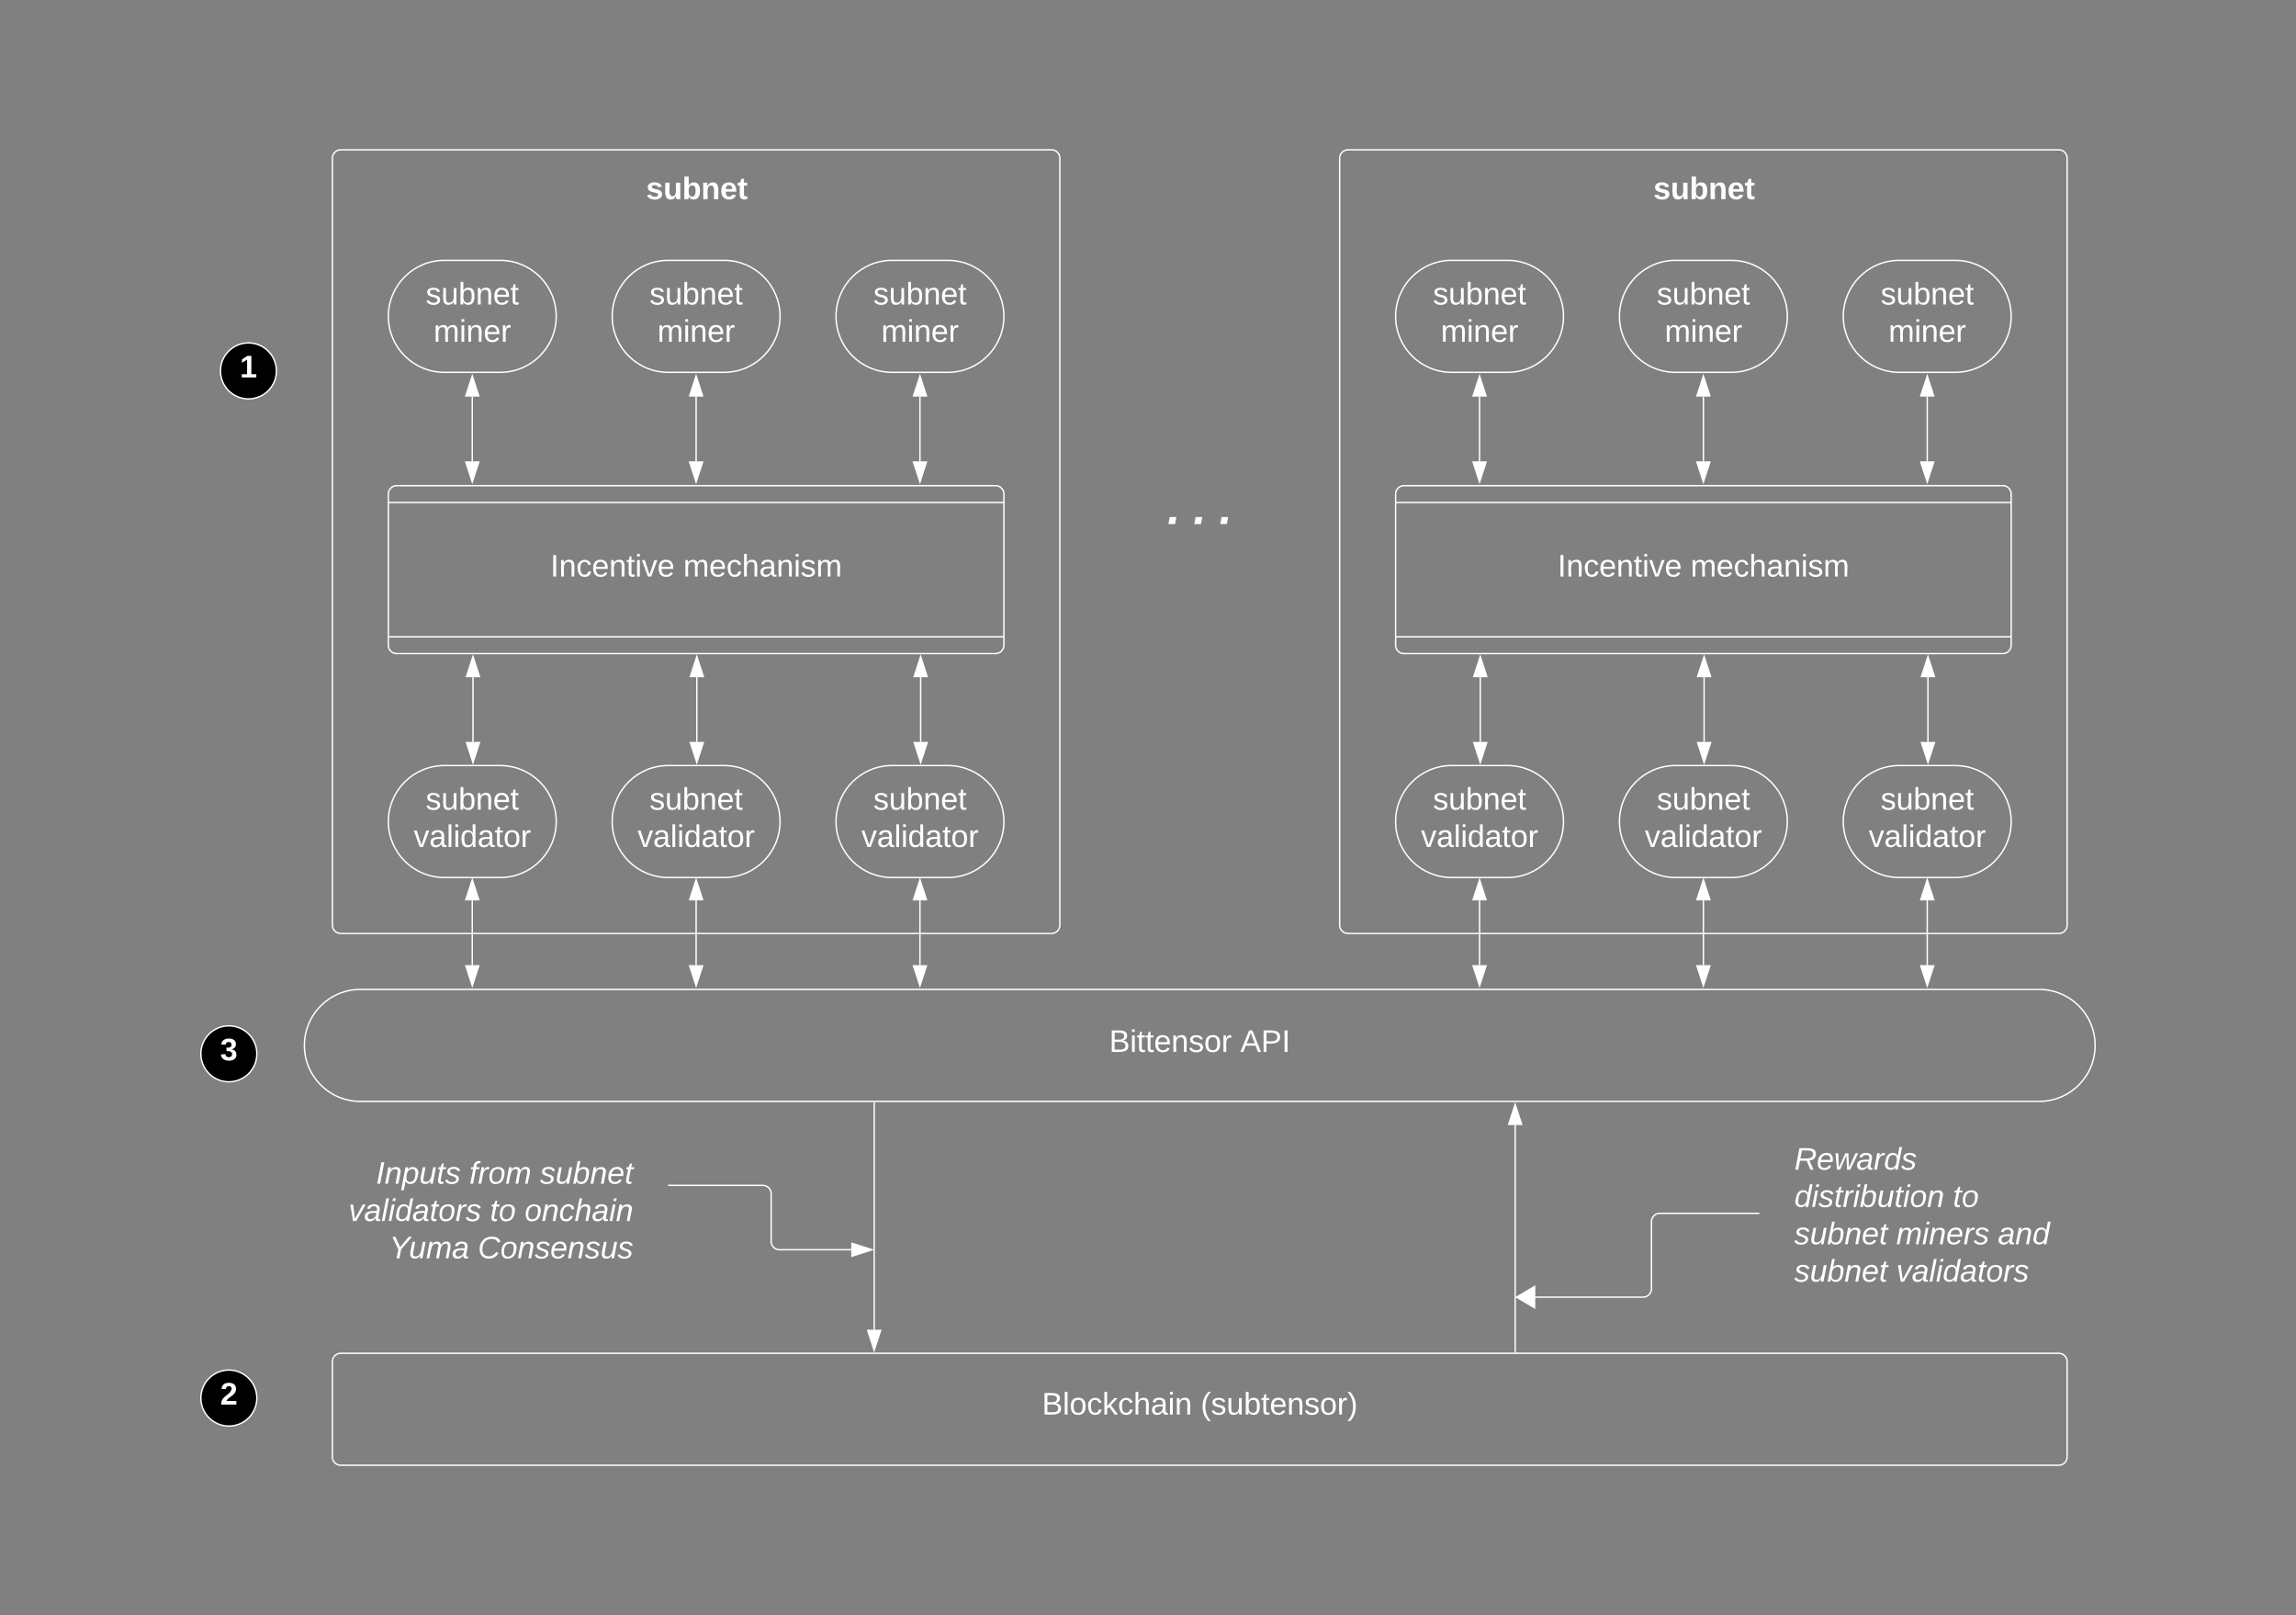<?xml version="1.0" encoding="UTF-8" standalone="no"?>
<svg
   width="1395"
   height="981"
   version="1.1"
   id="svg260"
   sodipodi:docname="red-dark-bittensor-block-diagram.svg"
   inkscape:version="1.3 (0e150ed, 2023-07-21)"
   xmlns:inkscape="http://www.inkscape.org/namespaces/inkscape"
   xmlns:sodipodi="http://sodipodi.sourceforge.net/DTD/sodipodi-0.dtd"
   xmlns:xlink="http://www.w3.org/1999/xlink"
   xmlns="http://www.w3.org/2000/svg"
   xmlns:svg="http://www.w3.org/2000/svg"
   xmlns:lucid="lucid">
  <rect width="100%" height="100%" fill="#808080" stroke="none"/>
  <defs
     id="defs261" />
  <sodipodi:namedview
     id="namedview260"
     pagecolor="#ffffff"
     bordercolor="#000000"
     borderopacity="0.25"
     inkscape:showpageshadow="2"
     inkscape:pageopacity="0.0"
     inkscape:pagecheckerboard="0"
     inkscape:deskcolor="#d1d1d1"
     showgrid="false"
     inkscape:zoom="0.62007168"
     inkscape:cx="698.30636"
     inkscape:cy="490.2659"
     inkscape:window-width="1392"
     inkscape:window-height="1027"
     inkscape:window-x="382"
     inkscape:window-y="36"
     inkscape:window-maximized="0"
     inkscape:current-layer="svg260" />
  <g
     transform="matrix(0.85,0,0,0.85,14.95,74)"
     lucid:page-tab-id="0_0"
     id="g260">
    <path
       d="m 940,26 a 6,6 0 0 1 6,-6 h 508 a 6,6 0 0 1 6,6 v 548 a 6,6 0 0 1 -6,6 H 946 a 6,6 0 0 1 -6,-6 z m -720,0 a 6,6 0 0 1 6,-6 h 508 a 6,6 0 0 1 6,6 v 548 a 6,6 0 0 1 -6,6 H 226 a 6,6 0 0 1 -6,-6 z m 1220,594 c 22.1,0 40,17.9 40,40 0,22.1 -17.9,40 -40,40 H 240 c -22.1,0 -40,-17.9 -40,-40 0,-22.1 17.9,-40 40,-40 z"
       stroke="#ffffff"
       fill-opacity="0"
       id="path1" />
    <use
       xlink:href="#a"
       transform="translate(775.247,664.653)"
       id="use1" />
    <use
       xlink:href="#b"
       transform="translate(868.951,664.653)"
       id="use2" />
    <path
       d="m 220,886 a 6,6 0 0 1 6,-6 h 1228 a 6,6 0 0 1 6,6 v 68 a 6,6 0 0 1 -6,6 H 226 a 6,6 0 0 1 -6,-6 z"
       stroke="#ffffff"
       fill-opacity="0"
       id="path2" />
    <use
       xlink:href="#c"
       transform="translate(727.191,923.778)"
       id="use3" />
    <use
       xlink:href="#d"
       transform="translate(840.648,923.778)"
       id="use4" />
    <path
       d="M 607.27,701 V 863.12"
       stroke="#ffffff"
       fill="none"
       id="path4" />
    <path
       d="m 607.77,701 h -1 v -0.5 h 1 z"
       stroke="#ffffff"
       stroke-width="0.05"
       fill="#ffffff"
       id="path5" />
    <path
       d="m 607.27,877.88 -4.63,-14.26 h 9.27 z"
       stroke="#ffffff"
       fill="#ffffff"
       id="path6" />
    <path
       d="M 1065.45,716.88 V 879"
       stroke="#ffffff"
       fill="none"
       id="path7" />
    <path
       d="m 1065.45,702.12 4.64,14.26 h -9.28 z"
       stroke="#ffffff"
       fill="#ffffff"
       id="path8" />
    <path
       d="m 1065.95,879.5 h -1 V 879 h 1 z"
       stroke="#ffffff"
       stroke-width="0.05"
       fill="#ffffff"
       id="path9" />
    <path
       d="m 220,728.67 a 6,6 0 0 1 6,-6 h 208 a 6,6 0 0 1 6,6 v 104.66 a 6,6 0 0 1 -6,6 H 226 a 6,6 0 0 1 -6,-6 z"
       stroke="#000000"
       stroke-opacity="0"
       fill="#ffffff"
       fill-opacity="0"
       id="path10" />
    <use
       xlink:href="#e"
       transform="translate(251.173,758.819)"
       id="use10" />
    <use
       xlink:href="#f"
       transform="translate(317.84,758.819)"
       id="use11" />
    <use
       xlink:href="#g"
       transform="translate(368.333,758.819)"
       id="use12" />
    <use
       xlink:href="#h"
       transform="translate(231.543,785.486)"
       id="use13" />
    <use
       xlink:href="#i"
       transform="translate(332.593,785.486)"
       id="use14" />
    <use
       xlink:href="#j"
       transform="translate(357.284,785.486)"
       id="use15" />
    <use
       xlink:href="#k"
       transform="translate(260.617,812.153)"
       id="use16" />
    <use
       xlink:href="#l"
       transform="translate(323.951,812.153)"
       id="use17" />
    <path
       d="m 1260,728.67 a 6,6 0 0 1 6,-6 h 188 a 6,6 0 0 1 6,6 v 104.66 a 6,6 0 0 1 -6,6 h -188 a 6,6 0 0 1 -6,-6 z"
       stroke="#000000"
       stroke-opacity="0"
       fill="#ffffff"
       fill-opacity="0"
       id="path17" />
    <use
       xlink:href="#m"
       transform="translate(1265,748.788)"
       id="use18" />
    <use
       xlink:href="#n"
       transform="translate(1265,775.455)"
       id="use19" />
    <use
       xlink:href="#o"
       transform="translate(1378.333,775.455)"
       id="use20" />
    <use
       xlink:href="#p"
       transform="translate(1265,802.122)"
       id="use21" />
    <use
       xlink:href="#q"
       transform="translate(1337.84,802.122)"
       id="use22" />
    <use
       xlink:href="#r"
       transform="translate(1410.494,802.122)"
       id="use23" />
    <use
       xlink:href="#p"
       transform="translate(1265,828.788)"
       id="use24" />
    <use
       xlink:href="#s"
       transform="translate(1337.84,828.788)"
       id="use25" />
    <path
       d="m 460.5,760 h 67.14 a 6,6 0 0 1 6,6 v 34 a 6,6 0 0 0 6,6 h 51.25 M 460.5,760 H 460"
       stroke="#ffffff"
       fill="none"
       id="path25" />
    <path
       d="m 605.65,806 -14.26,4.63 v -9.27 z"
       stroke="#ffffff"
       fill="#ffffff"
       id="path26" />
    <path
       d="m 1072.33,839.88 h 84.54 a 6,6 0 0 0 6,-6 V 786 a 6,6 0 0 1 6,-6 h 70.63"
       stroke="#ffffff"
       fill="none"
       id="path27" />
    <path
       d="m 1066.44,839.88 12.9,-7.64 v 15.27 z"
       stroke="#ffffff"
       fill="#ffffff"
       id="path28" />
    <path
       d="m 1239.5,780 h 0.5"
       stroke="#ffffff"
       fill="none"
       id="path29" />
    <g
       stroke="#ffffff"
       id="g31">
      <path
         d="m 266,380 a 6,6 0 0 1 -6,-6 V 266 a 6,6 0 0 1 6,-6 h 428 a 6,6 0 0 1 6,6 v 108 a 6,6 0 0 1 -6,6 z"
         fill-opacity="0"
         id="path30" />
      <path
         d="M 260,368 H 700 M 260,272 h 440"
         fill="none"
         id="path31" />
    </g>
    <use
       xlink:href="#t"
       transform="translate(375.802,324.944)"
       id="use31" />
    <use
       xlink:href="#u"
       transform="translate(470.802,324.944)"
       id="use32" />
    <path
       d="m 320.5,396.88 v 46.24"
       stroke="#ffffff"
       fill="none"
       id="path32" />
    <path
       d="m 320.5,382.12 4.63,14.26 h -9.26 z m 0,75.76 -4.63,-14.26 h 9.26 z"
       stroke="#ffffff"
       fill="#ffffff"
       id="path33" />
    <path
       d="m 340,460 c 22.1,0 40,17.9 40,40 0,22.1 -17.9,40 -40,40 h -40 c -22.1,0 -40,-17.9 -40,-40 0,-22.1 17.9,-40 40,-40 z"
       stroke="#ffffff"
       fill-opacity="0"
       id="path34" />
    <use
       xlink:href="#v"
       transform="translate(286.672,491.528)"
       id="use34" />
    <use
       xlink:href="#w"
       transform="translate(278.122,518.194)"
       id="use35" />
    <path
       d="m 480.5,396.88 v 46.24"
       stroke="#ffffff"
       fill="none"
       id="path35" />
    <path
       d="m 480.5,382.12 4.63,14.26 h -9.26 z m 0,75.76 -4.63,-14.26 h 9.26 z"
       stroke="#ffffff"
       fill="#ffffff"
       id="path36" />
    <path
       d="m 500,460 c 22.1,0 40,17.9 40,40 0,22.1 -17.9,40 -40,40 h -40 c -22.1,0 -40,-17.9 -40,-40 0,-22.1 17.9,-40 40,-40 z"
       stroke="#ffffff"
       fill-opacity="0"
       id="path37" />
    <use
       xlink:href="#v"
       transform="translate(446.672,491.528)"
       id="use37" />
    <use
       xlink:href="#w"
       transform="translate(438.122,518.194)"
       id="use38" />
    <path
       d="m 640.5,396.88 v 46.24"
       stroke="#ffffff"
       fill="none"
       id="path38" />
    <path
       d="m 640.5,382.12 4.63,14.26 h -9.26 z m 0,75.76 -4.63,-14.26 h 9.26 z"
       stroke="#ffffff"
       fill="#ffffff"
       id="path39" />
    <path
       d="m 660,460 c 22.1,0 40,17.9 40,40 0,22.1 -17.9,40 -40,40 h -40 c -22.1,0 -40,-17.9 -40,-40 0,-22.1 17.9,-40 40,-40 z"
       stroke="#ffffff"
       fill-opacity="0"
       id="path40" />
    <use
       xlink:href="#v"
       transform="translate(606.672,491.528)"
       id="use40" />
    <use
       xlink:href="#w"
       transform="translate(598.122,518.194)"
       id="use41" />
    <path
       d="m 320,196.38 v 46.24"
       stroke="#ffffff"
       fill="none"
       id="path41" />
    <path
       d="m 320,181.62 4.63,14.26 h -9.26 z m 0,75.76 -4.63,-14.26 h 9.26 z"
       stroke="#ffffff"
       fill="#ffffff"
       id="path42" />
    <path
       d="m 340,99 c 22.1,0 40,17.9 40,40 0,22.1 -17.9,40 -40,40 h -40 c -22.1,0 -40,-17.9 -40,-40 0,-22.1 17.9,-40 40,-40 z"
       stroke="#ffffff"
       fill-opacity="0"
       id="path43" />
    <use
       xlink:href="#v"
       transform="translate(286.672,130.528)"
       id="use43" />
    <use
       xlink:href="#x"
       transform="translate(292.32,157.194)"
       id="use44" />
    <path
       d="m 480,196.38 v 46.24"
       stroke="#ffffff"
       fill="none"
       id="path44" />
    <path
       d="m 480,181.62 4.63,14.26 h -9.26 z m 0,75.76 -4.63,-14.26 h 9.26 z"
       stroke="#ffffff"
       fill="#ffffff"
       id="path45" />
    <path
       d="m 500,99 c 22.1,0 40,17.9 40,40 0,22.1 -17.9,40 -40,40 h -40 c -22.1,0 -40,-17.9 -40,-40 0,-22.1 17.9,-40 40,-40 z"
       stroke="#ffffff"
       fill-opacity="0"
       id="path46" />
    <use
       xlink:href="#v"
       transform="translate(446.672,130.528)"
       id="use46" />
    <use
       xlink:href="#x"
       transform="translate(452.32,157.194)"
       id="use47" />
    <path
       d="m 640,196.38 v 46.24"
       stroke="#ffffff"
       fill="none"
       id="path47" />
    <path
       d="m 640,181.62 4.63,14.26 h -9.26 z m 0,75.76 -4.63,-14.26 h 9.26 z"
       stroke="#ffffff"
       fill="#ffffff"
       id="path48" />
    <path
       d="m 660,99 c 22.1,0 40,17.9 40,40 0,22.1 -17.9,40 -40,40 h -40 c -22.1,0 -40,-17.9 -40,-40 0,-22.1 17.9,-40 40,-40 z"
       stroke="#ffffff"
       fill-opacity="0"
       id="path49" />
    <use
       xlink:href="#v"
       transform="translate(606.672,130.528)"
       id="use49" />
    <use
       xlink:href="#x"
       transform="translate(612.32,157.194)"
       id="use50" />
    <path
       d="m 320,556.38 v 46.24"
       stroke="#ffffff"
       fill="none"
       id="path50" />
    <path
       d="m 320,541.62 4.63,14.26 h -9.26 z m 0,75.76 -4.63,-14.26 h 9.26 z"
       stroke="#ffffff"
       fill="#ffffff"
       id="path51" />
    <path
       d="m 480,556.38 v 46.24"
       stroke="#ffffff"
       fill="none"
       id="path52" />
    <path
       d="m 480,541.62 4.63,14.26 h -9.26 z m 0,75.76 -4.63,-14.26 h 9.26 z"
       stroke="#ffffff"
       fill="#ffffff"
       id="path53" />
    <path
       d="m 640,556.38 v 46.24"
       stroke="#ffffff"
       fill="none"
       id="path54" />
    <path
       d="m 640,541.62 4.63,14.26 h -9.26 z m 0,75.76 -4.63,-14.26 h 9.26 z"
       stroke="#ffffff"
       fill="#ffffff"
       id="path55" />
    <path
       d="m 400,26 a 6,6 0 0 1 6,-6 h 148 a 6,6 0 0 1 6,6 v 48 a 6,6 0 0 1 -6,6 H 406 a 6,6 0 0 1 -6,-6 z"
       stroke="#000000"
       stroke-opacity="0"
       fill="#ffffff"
       fill-opacity="0"
       id="path56" />
    <use
       xlink:href="#y"
       transform="translate(444.204,55.278)"
       id="use56" />
    <g
       stroke="#ffffff"
       id="g58">
      <path
         d="m 986,380 a 6,6 0 0 1 -6,-6 V 266 a 6,6 0 0 1 6,-6 h 428 a 6,6 0 0 1 6,6 v 108 a 6,6 0 0 1 -6,6 z"
         fill-opacity="0"
         id="path57" />
      <path
         d="m 980,368 h 440 M 980,272 h 440"
         fill="none"
         id="path58" />
    </g>
    <use
       xlink:href="#t"
       transform="translate(1095.803,324.944)"
       id="use58" />
    <use
       xlink:href="#u"
       transform="translate(1190.803,324.944)"
       id="use59" />
    <path
       d="m 1040.5,396.88 v 46.24"
       stroke="#ffffff"
       fill="none"
       id="path59" />
    <path
       d="m 1040.5,382.12 4.63,14.26 h -9.27 z m 0,75.76 -4.63,-14.26 h 9.27 z"
       stroke="#ffffff"
       fill="#ffffff"
       id="path60" />
    <path
       d="m 1060,460 c 22.1,0 40,17.9 40,40 0,22.1 -17.9,40 -40,40 h -40 c -22.1,0 -40,-17.9 -40,-40 0,-22.1 17.9,-40 40,-40 z"
       stroke="#ffffff"
       fill-opacity="0"
       id="path61" />
    <use
       xlink:href="#v"
       transform="translate(1006.672,491.528)"
       id="use61" />
    <use
       xlink:href="#w"
       transform="translate(998.122,518.194)"
       id="use62" />
    <path
       d="m 1200.5,396.88 v 46.24"
       stroke="#ffffff"
       fill="none"
       id="path62" />
    <path
       d="m 1200.5,382.12 4.63,14.26 h -9.27 z m 0,75.76 -4.63,-14.26 h 9.27 z"
       stroke="#ffffff"
       fill="#ffffff"
       id="path63" />
    <path
       d="m 1220,460 c 22.1,0 40,17.9 40,40 0,22.1 -17.9,40 -40,40 h -40 c -22.1,0 -40,-17.9 -40,-40 0,-22.1 17.9,-40 40,-40 z"
       stroke="#ffffff"
       fill-opacity="0"
       id="path64" />
    <use
       xlink:href="#v"
       transform="translate(1166.672,491.528)"
       id="use64" />
    <use
       xlink:href="#w"
       transform="translate(1158.122,518.194)"
       id="use65" />
    <path
       d="m 1360.5,396.88 v 46.24"
       stroke="#ffffff"
       fill="none"
       id="path65" />
    <path
       d="m 1360.5,382.12 4.63,14.26 h -9.27 z m 0,75.76 -4.63,-14.26 h 9.27 z"
       stroke="#ffffff"
       fill="#ffffff"
       id="path66" />
    <path
       d="m 1380,460 c 22.1,0 40,17.9 40,40 0,22.1 -17.9,40 -40,40 h -40 c -22.1,0 -40,-17.9 -40,-40 0,-22.1 17.9,-40 40,-40 z"
       stroke="#ffffff"
       fill-opacity="0"
       id="path67" />
    <use
       xlink:href="#v"
       transform="translate(1326.672,491.528)"
       id="use67" />
    <use
       xlink:href="#w"
       transform="translate(1318.122,518.194)"
       id="use68" />
    <path
       d="m 1040,196.38 v 46.24"
       stroke="#ffffff"
       fill="none"
       id="path68" />
    <path
       d="m 1040,181.62 4.63,14.26 h -9.27 z m 0,75.76 -4.63,-14.26 h 9.27 z"
       stroke="#ffffff"
       fill="#ffffff"
       id="path69" />
    <path
       d="m 1060,99 c 22.1,0 40,17.9 40,40 0,22.1 -17.9,40 -40,40 h -40 c -22.1,0 -40,-17.9 -40,-40 0,-22.1 17.9,-40 40,-40 z"
       stroke="#ffffff"
       fill-opacity="0"
       id="path70" />
    <use
       xlink:href="#v"
       transform="translate(1006.672,130.528)"
       id="use70" />
    <use
       xlink:href="#x"
       transform="translate(1012.32,157.194)"
       id="use71" />
    <path
       d="m 1200,196.38 v 46.24"
       stroke="#ffffff"
       fill="none"
       id="path71" />
    <path
       d="m 1200,181.62 4.63,14.26 h -9.27 z m 0,75.76 -4.63,-14.26 h 9.27 z"
       stroke="#ffffff"
       fill="#ffffff"
       id="path72" />
    <path
       d="m 1220,99 c 22.1,0 40,17.9 40,40 0,22.1 -17.9,40 -40,40 h -40 c -22.1,0 -40,-17.9 -40,-40 0,-22.1 17.9,-40 40,-40 z"
       stroke="#ffffff"
       fill-opacity="0"
       id="path73" />
    <g
       id="g74">
      <use
         xlink:href="#v"
         transform="translate(1166.672,130.528)"
         id="use73" />
      <use
         xlink:href="#x"
         transform="translate(1172.32,157.194)"
         id="use74" />
    </g>
    <path
       d="m 1360,196.38 v 46.24"
       stroke="#ffffff"
       fill="none"
       id="path74" />
    <path
       d="m 1360,181.62 4.63,14.26 h -9.27 z m 0,75.76 -4.63,-14.26 h 9.27 z"
       stroke="#ffffff"
       fill="#ffffff"
       id="path75" />
    <path
       d="m 1380,99 c 22.1,0 40,17.9 40,40 0,22.1 -17.9,40 -40,40 h -40 c -22.1,0 -40,-17.9 -40,-40 0,-22.1 17.9,-40 40,-40 z"
       stroke="#ffffff"
       fill-opacity="0"
       id="path76" />
    <g
       id="g77">
      <use
         xlink:href="#v"
         transform="translate(1326.672,130.528)"
         id="use76" />
      <use
         xlink:href="#x"
         transform="translate(1332.32,157.194)"
         id="use77" />
    </g>
    <path
       d="m 1040,556.38 v 46.24"
       stroke="#ffffff"
       fill="none"
       id="path77" />
    <path
       d="m 1040,541.62 4.63,14.26 h -9.27 z m 0,75.76 -4.63,-14.26 h 9.27 z"
       stroke="#ffffff"
       fill="#ffffff"
       id="path78" />
    <path
       d="m 1200,556.38 v 46.24"
       stroke="#ffffff"
       fill="none"
       id="path79" />
    <path
       d="m 1200,541.62 4.63,14.26 h -9.27 z m 0,75.76 -4.63,-14.26 h 9.27 z"
       stroke="#ffffff"
       fill="#ffffff"
       id="path80" />
    <path
       d="m 1360,556.38 v 46.24"
       stroke="#ffffff"
       fill="none"
       id="path81" />
    <path
       d="m 1360,541.62 4.63,14.26 h -9.27 z m 0,75.76 -4.63,-14.26 h 9.27 z"
       stroke="#ffffff"
       fill="#ffffff"
       id="path82" />
    <path
       d="m 1120,26 a 6,6 0 0 1 6,-6 h 148 a 6,6 0 0 1 6,6 v 48 a 6,6 0 0 1 -6,6 h -148 a 6,6 0 0 1 -6,-6 z"
       stroke="#000000"
       stroke-opacity="0"
       fill="#ffffff"
       fill-opacity="0"
       id="path83" />
    <g
       id="g83">
      <use
         xlink:href="#y"
         transform="translate(1164.204,55.278)"
         id="use83" />
    </g>
    <path
       d="m 780,246 a 6,6 0 0 1 6,-6 h 108 a 6,6 0 0 1 6,6 v 70 a 6,6 0 0 1 -6,6 H 786 a 6,6 0 0 1 -6,-6 z"
       stroke="#000000"
       stroke-opacity="0"
       fill="#ffffff"
       fill-opacity="0"
       id="path84" />
    <g
       id="g86">
      <use
         xlink:href="#z"
         transform="translate(816.852,287.417)"
         id="use84" />
      <use
         xlink:href="#A"
         transform="translate(835.37,287.417)"
         id="use85" />
      <use
         xlink:href="#B"
         transform="translate(853.889,287.417)"
         id="use86" />
    </g>
    <path
       d="m 180,178 c 0,11.05 -8.95,20 -20,20 -11.05,0 -20,-8.95 -20,-20 0,-11.05 8.95,-20 20,-20 11.05,0 20,8.95 20,20 z"
       stroke="#ffffff"
       id="path86" />
    <g
       id="g87">
      <use
         xlink:href="#C"
         transform="translate(153.832,182.653)"
         id="use87" />
    </g>
    <path
       d="m 166,912 c 0,11.05 -8.95,20 -20,20 -11.05,0 -20,-8.95 -20,-20 0,-11.05 8.95,-20 20,-20 11.05,0 20,8.95 20,20 z"
       stroke="#ffffff"
       id="path87" />
    <g
       id="g88">
      <use
         xlink:href="#D"
         transform="translate(139.832,916.653)"
         id="use88" />
    </g>
    <path
       d="m 166,666 c 0,11.05 -8.95,20 -20,20 -11.05,0 -20,-8.95 -20,-20 0,-11.05 8.95,-20 20,-20 11.05,0 20,8.95 20,20 z"
       stroke="#ffffff"
       id="path88" />
    <g
       id="g89">
      <use
         xlink:href="#E"
         transform="translate(139.832,670.653)"
         id="use89" />
    </g>
    <defs
       id="defs260">
      <path
         fill="#ffffff"
         d="m 160,-131 c 35,5 61,23 61,61 0,87 -106,68 -191,70 v -248 c 76,3 177,-17 177,60 0,33 -19,50 -47,57 z m -97,-11 c 50,-1 110,9 110,-42 0,-47 -63,-36 -110,-37 z m 0,115 c 55,-2 124,14 124,-45 0,-56 -70,-42 -124,-44 v 89"
         id="F" />
      <path
         fill="#ffffff"
         d="m 24,-231 v -30 h 32 v 30 z M 24,0 V -190 H 56 V 0 H 24"
         id="G" />
      <path
         fill="#ffffff"
         d="m 59,-47 c -2,24 18,29 38,22 V -1 C 64,9 27,4 27,-40 V -167 H 5 v -23 h 24 l 9,-43 h 21 v 43 h 35 v 23 H 59 v 120"
         id="H" />
      <path
         fill="#ffffff"
         d="m 100,-194 c 63,0 86,42 84,106 H 49 c 0,40 14,67 53,68 26,1 43,-12 49,-29 l 28,8 C 168,-13 142,4 102,4 44,4 14,-33 15,-96 c 1,-61 26,-98 85,-98 z m 52,81 c 6,-60 -76,-77 -97,-28 -3,7 -6,17 -6,28 h 103"
         id="I" />
      <path
         fill="#ffffff"
         d="m 117,-194 c 89,-4 53,116 60,194 h -32 v -121 c 0,-31 -8,-49 -39,-48 C 34,-167 62,-67 57,0 H 25 l -1,-190 h 30 c 1,10 -1,24 2,32 11,-22 29,-35 61,-36"
         id="J" />
      <path
         fill="#ffffff"
         d="m 135,-143 c -3,-34 -86,-38 -87,0 15,53 115,12 119,90 4,78 -150,74 -157,8 l 28,-5 c 4,36 97,45 98,0 -10,-56 -113,-15 -118,-90 -4,-57 82,-63 122,-42 12,7 21,19 24,35"
         id="K" />
      <path
         fill="#ffffff"
         d="m 100,-194 c 62,-1 85,37 85,99 1,63 -27,99 -86,99 -59,0 -83,-39 -84,-99 0,-66 28,-99 85,-99 z m -1,174 c 44,1 53,-31 53,-75 0,-43 -8,-75 -51,-75 -43,0 -53,32 -53,75 0,43 10,74 51,75"
         id="L" />
      <path
         fill="#ffffff"
         d="M 114,-163 C 36,-179 61,-72 57,0 H 25 l -1,-190 h 30 c 1,12 -1,29 2,39 6,-27 23,-49 58,-41 v 29"
         id="M" />
      <g
         id="a">
        <use
           transform="scale(0.062)"
           xlink:href="#F"
           id="use90" />
        <use
           transform="matrix(0.062,0,0,0.062,14.815,0)"
           xlink:href="#G"
           id="use91" />
        <use
           transform="matrix(0.062,0,0,0.062,19.691,0)"
           xlink:href="#H"
           id="use92" />
        <use
           transform="matrix(0.062,0,0,0.062,25.864,0)"
           xlink:href="#H"
           id="use93" />
        <use
           transform="matrix(0.062,0,0,0.062,32.037,0)"
           xlink:href="#I"
           id="use94" />
        <use
           transform="matrix(0.062,0,0,0.062,44.383,0)"
           xlink:href="#J"
           id="use95" />
        <use
           transform="matrix(0.062,0,0,0.062,56.728,0)"
           xlink:href="#K"
           id="use96" />
        <use
           transform="matrix(0.062,0,0,0.062,67.84,0)"
           xlink:href="#L"
           id="use97" />
        <use
           transform="matrix(0.062,0,0,0.062,80.185,0)"
           xlink:href="#M"
           id="use98" />
      </g>
      <path
         fill="#ffffff"
         d="M 205,0 177,-72 H 64 L 36,0 H 1 l 101,-248 h 38 L 239,0 Z m -38,-99 -47,-123 c -12,45 -31,82 -46,123 h 93"
         id="N" />
      <path
         fill="#ffffff"
         d="m 30,-248 c 87,1 191,-15 191,75 0,78 -77,80 -158,76 V 0 H 30 Z m 33,125 c 57,0 124,11 124,-50 0,-59 -68,-47 -124,-48 v 98"
         id="O" />
      <path
         fill="#ffffff"
         d="M 33,0 V -248 H 67 V 0 H 33"
         id="P" />
      <g
         id="b">
        <use
           transform="scale(0.062)"
           xlink:href="#N"
           id="use99" />
        <use
           transform="matrix(0.062,0,0,0.062,14.815,0)"
           xlink:href="#O"
           id="use100" />
        <use
           transform="matrix(0.062,0,0,0.062,29.63,0)"
           xlink:href="#P"
           id="use101" />
      </g>
      <path
         fill="#ffffff"
         d="M 24,0 V -261 H 56 V 0 H 24"
         id="Q" />
      <path
         fill="#ffffff"
         d="m 96,-169 c -40,0 -48,33 -48,73 0,40 9,75 48,75 24,0 41,-14 43,-38 l 32,2 C 165,-20 140,4 97,4 38,4 21,-37 15,-95 c -10,-93 101,-131 147,-64 4,7 5,14 7,22 l -32,3 c -4,-21 -16,-35 -41,-35"
         id="R" />
      <path
         fill="#ffffff"
         d="M 143,0 79,-87 56,-68 V 0 H 24 v -261 h 32 v 163 l 83,-92 h 37 l -77,82 82,108 h -38"
         id="S" />
      <path
         fill="#ffffff"
         d="M 106,-169 C 34,-169 62,-67 57,0 H 25 v -261 h 32 l -1,103 c 12,-21 28,-36 61,-36 89,0 53,116 60,194 h -32 v -121 c 2,-32 -8,-49 -39,-48"
         id="T" />
      <path
         fill="#ffffff"
         d="M 141,-36 C 126,-15 110,5 73,4 37,3 15,-17 15,-53 c -1,-64 63,-63 125,-63 3,-35 -9,-54 -41,-54 -24,1 -41,7 -42,31 l -33,-3 c 5,-37 33,-52 76,-52 45,0 72,20 72,64 v 82 c -1,20 7,32 28,27 V -1 C 169,8 139,-3 141,-36 Z M 48,-53 c 0,20 12,33 32,33 41,-3 63,-29 60,-74 -43,2 -92,-5 -92,41"
         id="U" />
      <g
         id="c">
        <use
           transform="scale(0.062)"
           xlink:href="#F"
           id="use102" />
        <use
           transform="matrix(0.062,0,0,0.062,14.815,0)"
           xlink:href="#Q"
           id="use103" />
        <use
           transform="matrix(0.062,0,0,0.062,19.691,0)"
           xlink:href="#L"
           id="use104" />
        <use
           transform="matrix(0.062,0,0,0.062,32.037,0)"
           xlink:href="#R"
           id="use105" />
        <use
           transform="matrix(0.062,0,0,0.062,43.148,0)"
           xlink:href="#S"
           id="use106" />
        <use
           transform="matrix(0.062,0,0,0.062,54.259,0)"
           xlink:href="#R"
           id="use107" />
        <use
           transform="matrix(0.062,0,0,0.062,65.37,0)"
           xlink:href="#T"
           id="use108" />
        <use
           transform="matrix(0.062,0,0,0.062,77.716,0)"
           xlink:href="#U"
           id="use109" />
        <use
           transform="matrix(0.062,0,0,0.062,90.062,0)"
           xlink:href="#G"
           id="use110" />
        <use
           transform="matrix(0.062,0,0,0.062,94.938,0)"
           xlink:href="#J"
           id="use111" />
      </g>
      <path
         fill="#ffffff"
         d="M 87,75 C 49,33 22,-17 22,-94 c 0,-76 28,-126 65,-167 h 31 c -38,41 -64,92 -64,168 0,76 26,127 64,168 H 87"
         id="V" />
      <path
         fill="#ffffff"
         d="M 84,4 C -5,8 30,-112 23,-190 h 32 v 120 c 0,31 7,50 39,49 72,-2 45,-101 50,-169 h 31 l 1,190 h -30 c -1,-10 1,-25 -2,-33 -11,22 -28,36 -60,37"
         id="W" />
      <path
         fill="#ffffff"
         d="m 115,-194 c 53,0 69,39 70,98 C 185,-30 162,4 115,4 84,3 66,-7 56,-30 L 54,0 H 23 l 1,-261 h 32 v 101 c 10,-23 28,-34 59,-34 z m -8,174 c 40,0 45,-34 45,-75 0,-40 -5,-75 -45,-74 -42,0 -51,32 -51,76 0,43 10,73 51,73"
         id="X" />
      <path
         fill="#ffffff"
         d="m 33,-261 c 38,41 65,92 65,168 C 98,-17 71,34 33,75 H 2 C 39,34 66,-17 66,-93 66,-169 39,-220 2,-261 h 31"
         id="Y" />
      <g
         id="d">
        <use
           transform="scale(0.062)"
           xlink:href="#V"
           id="use112" />
        <use
           transform="matrix(0.062,0,0,0.062,7.346,0)"
           xlink:href="#K"
           id="use113" />
        <use
           transform="matrix(0.062,0,0,0.062,18.457,0)"
           xlink:href="#W"
           id="use114" />
        <use
           transform="matrix(0.062,0,0,0.062,30.802,0)"
           xlink:href="#X"
           id="use115" />
        <use
           transform="matrix(0.062,0,0,0.062,43.148,0)"
           xlink:href="#H"
           id="use116" />
        <use
           transform="matrix(0.062,0,0,0.062,49.321,0)"
           xlink:href="#I"
           id="use117" />
        <use
           transform="matrix(0.062,0,0,0.062,61.667,0)"
           xlink:href="#J"
           id="use118" />
        <use
           transform="matrix(0.062,0,0,0.062,74.012,0)"
           xlink:href="#K"
           id="use119" />
        <use
           transform="matrix(0.062,0,0,0.062,85.123,0)"
           xlink:href="#L"
           id="use120" />
        <use
           transform="matrix(0.062,0,0,0.062,97.469,0)"
           xlink:href="#M"
           id="use121" />
        <use
           transform="matrix(0.062,0,0,0.062,104.815,0)"
           xlink:href="#Y"
           id="use122" />
      </g>
      <path
         fill="#ffffff"
         d="M 14,0 62,-248 H 96 L 48,0 H 14"
         id="Z" />
      <path
         fill="#ffffff"
         d="m 67,-158 c 22,-48 132,-52 116,29 L 158,0 h -32 l 25,-140 c 3,-38 -53,-32 -70,-12 C 52,-117 51,-52 38,0 H 6 l 36,-190 h 30"
         id="aa" />
      <path
         fill="#ffffff"
         d="m 67,-162 c 32,-53 139,-36 121,50 C 175,-51 163,2 97,4 68,4 52,-11 42,-31 38,6 28,39 22,75 H -9 l 50,-265 h 29 c -1,10 0,20 -3,28 z m 89,36 c 0,-26 -10,-43 -35,-43 -54,0 -67,50 -69,103 -1,29 14,45 42,46 53,0 62,-58 62,-106"
         id="ab" />
      <path
         fill="#ffffff"
         d="M 67,3 C -26,1 36,-124 41,-190 H 73 L 48,-50 c -3,39 53,32 70,12 30,-34 30,-101 43,-152 h 32 L 157,0 h -30 c 1,-10 6,-24 4,-33 -14,20 -29,37 -64,36"
         id="ac" />
      <path
         fill="#ffffff"
         d="m 51,-54 c -9,22 5,41 31,30 L 79,-1 C 43,14 10,-4 19,-52 L 41,-167 H 19 l 5,-23 h 22 l 19,-43 h 21 l -9,43 h 35 l -4,23 H 73"
         id="ad" />
      <path
         fill="#ffffff"
         d="m 55,-144 c 13,50 104,24 104,88 0,77 -144,79 -158,17 l 26,-10 c 6,40 102,42 102,-4 -13,-50 -104,-23 -104,-87 0,-71 143,-71 148,-8 l -29,4 c -5,-35 -85,-37 -89,0"
         id="ae" />
      <g
         id="e">
        <use
           transform="scale(0.062)"
           xlink:href="#Z"
           id="use123" />
        <use
           transform="matrix(0.062,0,0,0.062,6.173,0)"
           xlink:href="#aa"
           id="use124" />
        <use
           transform="matrix(0.062,0,0,0.062,18.519,0)"
           xlink:href="#ab"
           id="use125" />
        <use
           transform="matrix(0.062,0,0,0.062,30.864,0)"
           xlink:href="#ac"
           id="use126" />
        <use
           transform="matrix(0.062,0,0,0.062,43.21,0)"
           xlink:href="#ad"
           id="use127" />
        <use
           transform="matrix(0.062,0,0,0.062,49.383,0)"
           xlink:href="#ae"
           id="use128" />
      </g>
      <path
         fill="#ffffff"
         d="M 76,-167 44,0 H 12 L 45,-167 H 18 l 4,-23 h 27 c 3,-47 25,-81 82,-69 l -4,24 c -35,-8 -44,15 -46,45 h 37 l -5,23 H 76"
         id="af" />
      <path
         fill="#ffffff"
         d="m 66,-151 c 12,-25 30,-51 66,-40 l -6,26 C 45,-176 58,-65 38,0 H 6 l 36,-190 h 30"
         id="ag" />
      <path
         fill="#ffffff"
         d="m 30,-147 c 31,-64 166,-65 159,27 C 183,-49 158,1 86,4 9,8 1,-88 30,-147 Z m 58,127 c 53,0 68,-48 68,-100 0,-31 -11,-51 -44,-50 -52,1 -68,46 -68,97 0,32 13,53 44,53"
         id="ah" />
      <path
         fill="#ffffff"
         d="m 248,-111 c 6,-24 9,-61 -24,-58 -72,9 -57,108 -77,169 h -31 l 26,-142 c 3,-37 -50,-30 -64,-10 C 52,-115 50,-51 37,0 H 6 l 36,-190 h 30 c -1,10 -6,24 -4,32 13,-43 101,-52 105,5 13,-22 29,-41 61,-41 90,0 28,129 23,194 h -31"
         id="ai" />
      <g
         id="f">
        <use
           transform="scale(0.062)"
           xlink:href="#af"
           id="use129" />
        <use
           transform="matrix(0.062,0,0,0.062,6.173,0)"
           xlink:href="#ag"
           id="use130" />
        <use
           transform="matrix(0.062,0,0,0.062,13.519,0)"
           xlink:href="#ah"
           id="use131" />
        <use
           transform="matrix(0.062,0,0,0.062,25.864,0)"
           xlink:href="#ai"
           id="use132" />
      </g>
      <path
         fill="#ffffff"
         d="m 68,-162 c 25,-46 127,-43 121,31 C 183,-60 169,1 98,4 69,5 53,-11 43,-31 L 36,0 H 5 l 52,-261 h 31 z m 88,36 c 2,-27 -9,-43 -34,-43 -55,0 -70,51 -70,103 0,29 15,45 43,46 52,0 58,-58 61,-106"
         id="aj" />
      <path
         fill="#ffffff"
         d="m 111,-194 c 62,-3 86,47 72,106 H 45 c -7,38 6,69 45,68 27,-1 43,-14 53,-32 l 24,11 C 152,-15 129,4 87,4 38,3 12,-23 12,-71 c 0,-70 32,-119 99,-123 z m 44,81 c 14,-66 -71,-72 -95,-28 -4,8 -8,17 -11,28 h 106"
         id="ak" />
      <g
         id="g">
        <use
           transform="scale(0.062)"
           xlink:href="#ae"
           id="use133" />
        <use
           transform="matrix(0.062,0,0,0.062,11.111,0)"
           xlink:href="#ac"
           id="use134" />
        <use
           transform="matrix(0.062,0,0,0.062,23.457,0)"
           xlink:href="#aj"
           id="use135" />
        <use
           transform="matrix(0.062,0,0,0.062,35.802,0)"
           xlink:href="#aa"
           id="use136" />
        <use
           transform="matrix(0.062,0,0,0.062,48.148,0)"
           xlink:href="#ak"
           id="use137" />
        <use
           transform="matrix(0.062,0,0,0.062,60.494,0)"
           xlink:href="#ad"
           id="use138" />
      </g>
      <path
         fill="#ffffff"
         d="M 89,0 H 52 L 20,-190 h 33 l 21,165 89,-165 h 34"
         id="al" />
      <path
         fill="#ffffff"
         d="m 165,-48 c -4,18 1,34 23,27 l -3,20 c -29,8 -62,0 -52,-35 h -2 C 116,-14 99,4 63,4 30,4 8,-16 8,-49 c 0,-68 71,-67 138,-67 10,-26 0,-56 -31,-54 -26,1 -42,9 -47,31 l -32,-5 c 8,-67 160,-71 144,15 -5,28 -9,54 -15,81 z M 42,-50 c 3,52 80,24 89,-6 7,-12 7,-24 11,-38 -47,1 -103,-4 -100,44"
         id="am" />
      <path
         fill="#ffffff"
         d="M 6,0 56,-261 H 88 L 37,0 H 6"
         id="an" />
      <path
         fill="#ffffff"
         d="m 50,-231 6,-30 h 32 l -6,30 z M 6,0 43,-190 H 74 L 37,0 H 6"
         id="ao" />
      <path
         fill="#ffffff"
         d="M 133,-28 C 103,26 -5,8 13,-77 c 13,-62 24,-115 90,-117 29,-1 46,15 56,35 l 19,-102 h 32 L 160,0 H 130 Z M 45,-64 c -2,27 10,43 35,43 54,-1 69,-50 69,-103 0,-29 -15,-46 -42,-46 -53,-1 -58,58 -62,106"
         id="ap" />
      <g
         id="h">
        <use
           transform="scale(0.062)"
           xlink:href="#al"
           id="use139" />
        <use
           transform="matrix(0.062,0,0,0.062,11.111,0)"
           xlink:href="#am"
           id="use140" />
        <use
           transform="matrix(0.062,0,0,0.062,23.457,0)"
           xlink:href="#an"
           id="use141" />
        <use
           transform="matrix(0.062,0,0,0.062,28.333,0)"
           xlink:href="#ao"
           id="use142" />
        <use
           transform="matrix(0.062,0,0,0.062,33.21,0)"
           xlink:href="#ap"
           id="use143" />
        <use
           transform="matrix(0.062,0,0,0.062,45.556,0)"
           xlink:href="#am"
           id="use144" />
        <use
           transform="matrix(0.062,0,0,0.062,57.901,0)"
           xlink:href="#ad"
           id="use145" />
        <use
           transform="matrix(0.062,0,0,0.062,64.074,0)"
           xlink:href="#ah"
           id="use146" />
        <use
           transform="matrix(0.062,0,0,0.062,76.42,0)"
           xlink:href="#ag"
           id="use147" />
        <use
           transform="matrix(0.062,0,0,0.062,83.765,0)"
           xlink:href="#ae"
           id="use148" />
      </g>
      <g
         id="i">
        <use
           transform="scale(0.062)"
           xlink:href="#ad"
           id="use149" />
        <use
           transform="matrix(0.062,0,0,0.062,6.173,0)"
           xlink:href="#ah"
           id="use150" />
      </g>
      <path
         fill="#ffffff"
         d="m 44,-68 c 0,29 11,47 38,47 30,0 42,-19 51,-41 l 28,9 C 148,-21 126,4 82,4 31,4 10,-29 12,-85 c 3,-77 74,-140 146,-93 12,8 15,23 18,40 l -31,5 c -1,-22 -13,-36 -36,-36 -52,0 -65,49 -65,101"
         id="aq" />
      <path
         fill="#ffffff"
         d="m 67,-158 c 15,-20 31,-36 64,-36 94,0 33,127 27,194 h -32 l 25,-140 c 3,-38 -53,-32 -70,-12 C 52,-117 51,-51 37,0 H 6 l 51,-261 h 31"
         id="ar" />
      <g
         id="j">
        <use
           transform="scale(0.062)"
           xlink:href="#ah"
           id="use151" />
        <use
           transform="matrix(0.062,0,0,0.062,12.346,0)"
           xlink:href="#aa"
           id="use152" />
        <use
           transform="matrix(0.062,0,0,0.062,24.691,0)"
           xlink:href="#aq"
           id="use153" />
        <use
           transform="matrix(0.062,0,0,0.062,35.802,0)"
           xlink:href="#ar"
           id="use154" />
        <use
           transform="matrix(0.062,0,0,0.062,48.148,0)"
           xlink:href="#am"
           id="use155" />
        <use
           transform="matrix(0.062,0,0,0.062,60.494,0)"
           xlink:href="#ao"
           id="use156" />
        <use
           transform="matrix(0.062,0,0,0.062,65.37,0)"
           xlink:href="#aa"
           id="use157" />
      </g>
      <path
         fill="#ffffff"
         d="M 138,-103 118,0 H 85 l 20,-103 -68,-145 h 35 l 54,119 98,-119 h 38"
         id="as" />
      <g
         id="k">
        <use
           transform="scale(0.062)"
           xlink:href="#as"
           id="use158" />
        <use
           transform="matrix(0.062,0,0,0.062,14.012,0)"
           xlink:href="#ac"
           id="use159" />
        <use
           transform="matrix(0.062,0,0,0.062,26.358,0)"
           xlink:href="#ai"
           id="use160" />
        <use
           transform="matrix(0.062,0,0,0.062,44.815,0)"
           xlink:href="#am"
           id="use161" />
      </g>
      <path
         fill="#ffffff"
         d="m 125,-24 c 46,0 70,-25 89,-51 l 25,16 C 214,-24 183,4 123,4 8,4 -5,-146 60,-208 c 32,-50 158,-61 191,-5 5,7 9,14 11,22 l -32,10 c -9,-28 -33,-43 -69,-43 -74,0 -108,51 -108,125 0,46 24,75 72,75"
         id="at" />
      <g
         id="l">
        <use
           transform="scale(0.062)"
           xlink:href="#at"
           id="use162" />
        <use
           transform="matrix(0.062,0,0,0.062,15.988,0)"
           xlink:href="#ah"
           id="use163" />
        <use
           transform="matrix(0.062,0,0,0.062,28.333,0)"
           xlink:href="#aa"
           id="use164" />
        <use
           transform="matrix(0.062,0,0,0.062,40.679,0)"
           xlink:href="#ae"
           id="use165" />
        <use
           transform="matrix(0.062,0,0,0.062,51.79,0)"
           xlink:href="#ak"
           id="use166" />
        <use
           transform="matrix(0.062,0,0,0.062,64.136,0)"
           xlink:href="#aa"
           id="use167" />
        <use
           transform="matrix(0.062,0,0,0.062,76.481,0)"
           xlink:href="#ae"
           id="use168" />
        <use
           transform="matrix(0.062,0,0,0.062,87.593,0)"
           xlink:href="#ac"
           id="use169" />
        <use
           transform="matrix(0.062,0,0,0.062,99.938,0)"
           xlink:href="#ae"
           id="use170" />
      </g>
      <path
         fill="#ffffff"
         d="m 249,-183 c 0,48 -29,72 -75,77 L 221,0 H 185 L 142,-103 H 65 L 45,0 H 11 l 48,-248 c 83,2 190,-17 190,65 z m -34,3 c 0,-55 -74,-39 -127,-41 l -18,92 c 63,-1 145,13 145,-51"
         id="au" />
      <path
         fill="#ffffff"
         d="M 188,0 H 151 L 143,-164 71,0 H 34 L 18,-190 h 31 l 8,164 75,-164 h 34 l 8,164 74,-164 h 31"
         id="av" />
      <g
         id="m">
        <use
           transform="scale(0.062)"
           xlink:href="#au"
           id="use171" />
        <use
           transform="matrix(0.062,0,0,0.062,15.988,0)"
           xlink:href="#ak"
           id="use172" />
        <use
           transform="matrix(0.062,0,0,0.062,28.333,0)"
           xlink:href="#av"
           id="use173" />
        <use
           transform="matrix(0.062,0,0,0.062,44.321,0)"
           xlink:href="#am"
           id="use174" />
        <use
           transform="matrix(0.062,0,0,0.062,56.667,0)"
           xlink:href="#ag"
           id="use175" />
        <use
           transform="matrix(0.062,0,0,0.062,64.012,0)"
           xlink:href="#ap"
           id="use176" />
        <use
           transform="matrix(0.062,0,0,0.062,76.358,0)"
           xlink:href="#ae"
           id="use177" />
      </g>
      <g
         id="n">
        <use
           transform="scale(0.062)"
           xlink:href="#ap"
           id="use178" />
        <use
           transform="matrix(0.062,0,0,0.062,12.346,0)"
           xlink:href="#ao"
           id="use179" />
        <use
           transform="matrix(0.062,0,0,0.062,17.222,0)"
           xlink:href="#ae"
           id="use180" />
        <use
           transform="matrix(0.062,0,0,0.062,28.333,0)"
           xlink:href="#ad"
           id="use181" />
        <use
           transform="matrix(0.062,0,0,0.062,34.506,0)"
           xlink:href="#ag"
           id="use182" />
        <use
           transform="matrix(0.062,0,0,0.062,41.852,0)"
           xlink:href="#ao"
           id="use183" />
        <use
           transform="matrix(0.062,0,0,0.062,46.728,0)"
           xlink:href="#aj"
           id="use184" />
        <use
           transform="matrix(0.062,0,0,0.062,59.074,0)"
           xlink:href="#ac"
           id="use185" />
        <use
           transform="matrix(0.062,0,0,0.062,71.42,0)"
           xlink:href="#ad"
           id="use186" />
        <use
           transform="matrix(0.062,0,0,0.062,77.593,0)"
           xlink:href="#ao"
           id="use187" />
        <use
           transform="matrix(0.062,0,0,0.062,82.469,0)"
           xlink:href="#ah"
           id="use188" />
        <use
           transform="matrix(0.062,0,0,0.062,94.815,0)"
           xlink:href="#aa"
           id="use189" />
      </g>
      <g
         id="o">
        <use
           transform="scale(0.062)"
           xlink:href="#ad"
           id="use190" />
        <use
           transform="matrix(0.062,0,0,0.062,6.173,0)"
           xlink:href="#ah"
           id="use191" />
      </g>
      <g
         id="p">
        <use
           transform="scale(0.062)"
           xlink:href="#ae"
           id="use192" />
        <use
           transform="matrix(0.062,0,0,0.062,11.111,0)"
           xlink:href="#ac"
           id="use193" />
        <use
           transform="matrix(0.062,0,0,0.062,23.457,0)"
           xlink:href="#aj"
           id="use194" />
        <use
           transform="matrix(0.062,0,0,0.062,35.802,0)"
           xlink:href="#aa"
           id="use195" />
        <use
           transform="matrix(0.062,0,0,0.062,48.148,0)"
           xlink:href="#ak"
           id="use196" />
        <use
           transform="matrix(0.062,0,0,0.062,60.494,0)"
           xlink:href="#ad"
           id="use197" />
      </g>
      <g
         id="q">
        <use
           transform="scale(0.062)"
           xlink:href="#ai"
           id="use198" />
        <use
           transform="matrix(0.062,0,0,0.062,18.457,0)"
           xlink:href="#ao"
           id="use199" />
        <use
           transform="matrix(0.062,0,0,0.062,23.333,0)"
           xlink:href="#aa"
           id="use200" />
        <use
           transform="matrix(0.062,0,0,0.062,35.679,0)"
           xlink:href="#ak"
           id="use201" />
        <use
           transform="matrix(0.062,0,0,0.062,48.025,0)"
           xlink:href="#ag"
           id="use202" />
        <use
           transform="matrix(0.062,0,0,0.062,55.37,0)"
           xlink:href="#ae"
           id="use203" />
      </g>
      <g
         id="r">
        <use
           transform="scale(0.062)"
           xlink:href="#am"
           id="use204" />
        <use
           transform="matrix(0.062,0,0,0.062,12.346,0)"
           xlink:href="#aa"
           id="use205" />
        <use
           transform="matrix(0.062,0,0,0.062,24.691,0)"
           xlink:href="#ap"
           id="use206" />
      </g>
      <g
         id="s">
        <use
           transform="scale(0.062)"
           xlink:href="#al"
           id="use207" />
        <use
           transform="matrix(0.062,0,0,0.062,11.111,0)"
           xlink:href="#am"
           id="use208" />
        <use
           transform="matrix(0.062,0,0,0.062,23.457,0)"
           xlink:href="#an"
           id="use209" />
        <use
           transform="matrix(0.062,0,0,0.062,28.333,0)"
           xlink:href="#ao"
           id="use210" />
        <use
           transform="matrix(0.062,0,0,0.062,33.21,0)"
           xlink:href="#ap"
           id="use211" />
        <use
           transform="matrix(0.062,0,0,0.062,45.556,0)"
           xlink:href="#am"
           id="use212" />
        <use
           transform="matrix(0.062,0,0,0.062,57.901,0)"
           xlink:href="#ad"
           id="use213" />
        <use
           transform="matrix(0.062,0,0,0.062,64.074,0)"
           xlink:href="#ah"
           id="use214" />
        <use
           transform="matrix(0.062,0,0,0.062,76.42,0)"
           xlink:href="#ag"
           id="use215" />
        <use
           transform="matrix(0.062,0,0,0.062,83.765,0)"
           xlink:href="#ae"
           id="use216" />
      </g>
      <path
         fill="#ffffff"
         d="M 108,0 H 70 L 1,-190 h 34 l 54,165 56,-165 h 34"
         id="aw" />
      <g
         id="t">
        <use
           transform="scale(0.062)"
           xlink:href="#P"
           id="use217" />
        <use
           transform="matrix(0.062,0,0,0.062,6.173,0)"
           xlink:href="#J"
           id="use218" />
        <use
           transform="matrix(0.062,0,0,0.062,18.519,0)"
           xlink:href="#R"
           id="use219" />
        <use
           transform="matrix(0.062,0,0,0.062,29.63,0)"
           xlink:href="#I"
           id="use220" />
        <use
           transform="matrix(0.062,0,0,0.062,41.975,0)"
           xlink:href="#J"
           id="use221" />
        <use
           transform="matrix(0.062,0,0,0.062,54.321,0)"
           xlink:href="#H"
           id="use222" />
        <use
           transform="matrix(0.062,0,0,0.062,60.494,0)"
           xlink:href="#G"
           id="use223" />
        <use
           transform="matrix(0.062,0,0,0.062,65.37,0)"
           xlink:href="#aw"
           id="use224" />
        <use
           transform="matrix(0.062,0,0,0.062,76.481,0)"
           xlink:href="#I"
           id="use225" />
      </g>
      <path
         fill="#ffffff"
         d="m 210,-169 c -67,3 -38,105 -44,169 h -31 v -121 c 0,-29 -5,-50 -35,-48 C 34,-165 62,-65 56,0 H 25 l -1,-190 h 30 c 1,10 -1,24 2,32 10,-44 99,-50 107,0 11,-21 27,-35 58,-36 85,-2 47,119 55,194 h -31 v -121 c 0,-29 -5,-49 -35,-48"
         id="ax" />
      <g
         id="u">
        <use
           transform="scale(0.062)"
           xlink:href="#ax"
           id="use226" />
        <use
           transform="matrix(0.062,0,0,0.062,18.457,0)"
           xlink:href="#I"
           id="use227" />
        <use
           transform="matrix(0.062,0,0,0.062,30.802,0)"
           xlink:href="#R"
           id="use228" />
        <use
           transform="matrix(0.062,0,0,0.062,41.914,0)"
           xlink:href="#T"
           id="use229" />
        <use
           transform="matrix(0.062,0,0,0.062,54.259,0)"
           xlink:href="#U"
           id="use230" />
        <use
           transform="matrix(0.062,0,0,0.062,66.605,0)"
           xlink:href="#J"
           id="use231" />
        <use
           transform="matrix(0.062,0,0,0.062,78.951,0)"
           xlink:href="#G"
           id="use232" />
        <use
           transform="matrix(0.062,0,0,0.062,83.827,0)"
           xlink:href="#K"
           id="use233" />
        <use
           transform="matrix(0.062,0,0,0.062,94.938,0)"
           xlink:href="#ax"
           id="use234" />
      </g>
      <g
         id="v">
        <use
           transform="scale(0.062)"
           xlink:href="#K"
           id="use235" />
        <use
           transform="matrix(0.062,0,0,0.062,11.111,0)"
           xlink:href="#W"
           id="use236" />
        <use
           transform="matrix(0.062,0,0,0.062,23.457,0)"
           xlink:href="#X"
           id="use237" />
        <use
           transform="matrix(0.062,0,0,0.062,35.802,0)"
           xlink:href="#J"
           id="use238" />
        <use
           transform="matrix(0.062,0,0,0.062,48.148,0)"
           xlink:href="#I"
           id="use239" />
        <use
           transform="matrix(0.062,0,0,0.062,60.494,0)"
           xlink:href="#H"
           id="use240" />
      </g>
      <path
         fill="#ffffff"
         d="m 85,-194 c 31,0 48,13 60,33 l -1,-100 h 32 l 1,261 h -30 c -2,-10 0,-23 -3,-31 C 134,-8 116,4 85,4 32,4 16,-35 15,-94 c 0,-66 23,-100 70,-100 z m 9,24 c -40,0 -46,34 -46,75 0,40 6,74 45,74 42,0 51,-32 51,-76 0,-42 -9,-74 -50,-73"
         id="ay" />
      <g
         id="w">
        <use
           transform="scale(0.062)"
           xlink:href="#aw"
           id="use241" />
        <use
           transform="matrix(0.062,0,0,0.062,11.111,0)"
           xlink:href="#U"
           id="use242" />
        <use
           transform="matrix(0.062,0,0,0.062,23.457,0)"
           xlink:href="#Q"
           id="use243" />
        <use
           transform="matrix(0.062,0,0,0.062,28.333,0)"
           xlink:href="#G"
           id="use244" />
        <use
           transform="matrix(0.062,0,0,0.062,33.21,0)"
           xlink:href="#ay"
           id="use245" />
        <use
           transform="matrix(0.062,0,0,0.062,45.556,0)"
           xlink:href="#U"
           id="use246" />
        <use
           transform="matrix(0.062,0,0,0.062,57.901,0)"
           xlink:href="#H"
           id="use247" />
        <use
           transform="matrix(0.062,0,0,0.062,64.074,0)"
           xlink:href="#L"
           id="use248" />
        <use
           transform="matrix(0.062,0,0,0.062,76.42,0)"
           xlink:href="#M"
           id="use249" />
      </g>
      <g
         id="x">
        <use
           transform="scale(0.062)"
           xlink:href="#ax"
           id="use250" />
        <use
           transform="matrix(0.062,0,0,0.062,18.457,0)"
           xlink:href="#G"
           id="use251" />
        <use
           transform="matrix(0.062,0,0,0.062,23.333,0)"
           xlink:href="#J"
           id="use252" />
        <use
           transform="matrix(0.062,0,0,0.062,35.679,0)"
           xlink:href="#I"
           id="use253" />
        <use
           transform="matrix(0.062,0,0,0.062,48.025,0)"
           xlink:href="#M"
           id="use254" />
      </g>
      <path
         fill="#ffffff"
         d="m 137,-138 c 1,-29 -70,-34 -71,-4 15,46 118,7 119,86 1,83 -164,76 -172,9 l 43,-7 c 4,19 20,25 44,25 33,8 57,-30 24,-41 -43,-14 -102,-11 -104,-66 -2,-80 154,-74 161,-7"
         id="az" />
      <path
         fill="#ffffff"
         d="M 85,4 C -2,5 27,-109 22,-190 h 50 c 7,57 -23,150 33,157 60,-5 35,-97 40,-157 h 50 l 1,190 h -47 c -2,-12 1,-28 -3,-38 -12,25 -28,42 -61,42"
         id="aA" />
      <path
         fill="#ffffff"
         d="m 135,-194 c 52,0 70,43 70,98 C 205,-40 186,3 132,4 102,5 86,-11 74,-31 L 72,0 H 24 l 1,-261 h 50 v 104 c 11,-23 29,-37 60,-37 z m -21,164 c 31,0 40,-27 40,-66 0,-37 -7,-63 -39,-63 -32,0 -41,28 -41,65 0,36 8,64 40,64"
         id="aB" />
      <path
         fill="#ffffff"
         d="m 135,-194 c 87,-1 58,113 63,194 h -50 c -7,-57 23,-157 -34,-157 -59,0 -34,97 -39,157 H 25 l -1,-190 h 47 c 2,12 -1,28 3,38 12,-26 28,-41 61,-42"
         id="aC" />
      <path
         fill="#ffffff"
         d="M 185,-48 C 172,-18 148,5 103,4 43,2 14,-33 14,-96 c 0,-63 30,-98 90,-98 62,0 83,45 84,108 H 66 c 0,31 8,55 39,56 18,0 30,-7 34,-22 z m -45,-69 c 5,-46 -57,-63 -70,-21 -2,6 -4,13 -4,21 h 74"
         id="aD" />
      <path
         fill="#ffffff"
         d="M 115,-3 C 79,11 28,4 28,-45 V -157 H 4 v -33 h 27 l 15,-45 h 31 v 45 h 36 v 33 H 77 v 99 c -1,23 16,31 38,25 v 30"
         id="aE" />
      <g
         id="y">
        <use
           transform="scale(0.062)"
           xlink:href="#az"
           id="use255" />
        <use
           transform="matrix(0.062,0,0,0.062,12.346,0)"
           xlink:href="#aA"
           id="use256" />
        <use
           transform="matrix(0.062,0,0,0.062,25.864,0)"
           xlink:href="#aB"
           id="use257" />
        <use
           transform="matrix(0.062,0,0,0.062,39.383,0)"
           xlink:href="#aC"
           id="use258" />
        <use
           transform="matrix(0.062,0,0,0.062,52.901,0)"
           xlink:href="#aD"
           id="use259" />
        <use
           transform="matrix(0.062,0,0,0.062,65.247,0)"
           xlink:href="#aE"
           id="use260" />
      </g>
      <path
         fill="#ffffff"
         d="M 8,0 18,-54 H 69 L 59,0 H 8"
         id="aF" />
      <use
         transform="scale(0.093)"
         xlink:href="#aF"
         id="z" />
      <use
         transform="scale(0.093)"
         xlink:href="#aF"
         id="A" />
      <use
         transform="scale(0.093)"
         xlink:href="#aF"
         id="B" />
      <path
         fill="#ffffff"
         d="m 23,0 v -37 h 61 v -169 l -59,37 v -38 l 62,-41 h 46 v 211 h 57 V 0 H 23"
         id="aG" />
      <use
         transform="scale(0.062)"
         xlink:href="#aG"
         id="C" />
      <path
         fill="#ffffff"
         d="m 182,-182 c 0,78 -84,86 -111,141 H 186 V 0 H 12 c -6,-101 99,-100 120,-180 1,-22 -12,-31 -33,-32 -23,0 -32,14 -35,34 l -49,-3 c 5,-45 32,-70 84,-70 51,0 83,22 83,69"
         id="aH" />
      <use
         transform="scale(0.062)"
         xlink:href="#aH"
         id="D" />
      <path
         fill="#ffffff"
         d="m 128,-127 c 34,4 56,21 59,58 7,91 -148,94 -172,28 -4,-9 -6,-17 -7,-26 l 51,-5 c 1,24 16,35 40,36 23,0 39,-12 38,-36 -1,-31 -31,-36 -65,-34 v -40 c 32,2 59,-3 59,-33 0,-20 -13,-33 -34,-33 -21,0 -33,13 -35,32 l -50,-3 c 6,-44 37,-68 86,-68 50,0 83,20 83,66 0,35 -22,52 -53,58"
         id="aI" />
      <use
         transform="scale(0.062)"
         xlink:href="#aI"
         id="E" />
    </defs>
  </g>
</svg>
